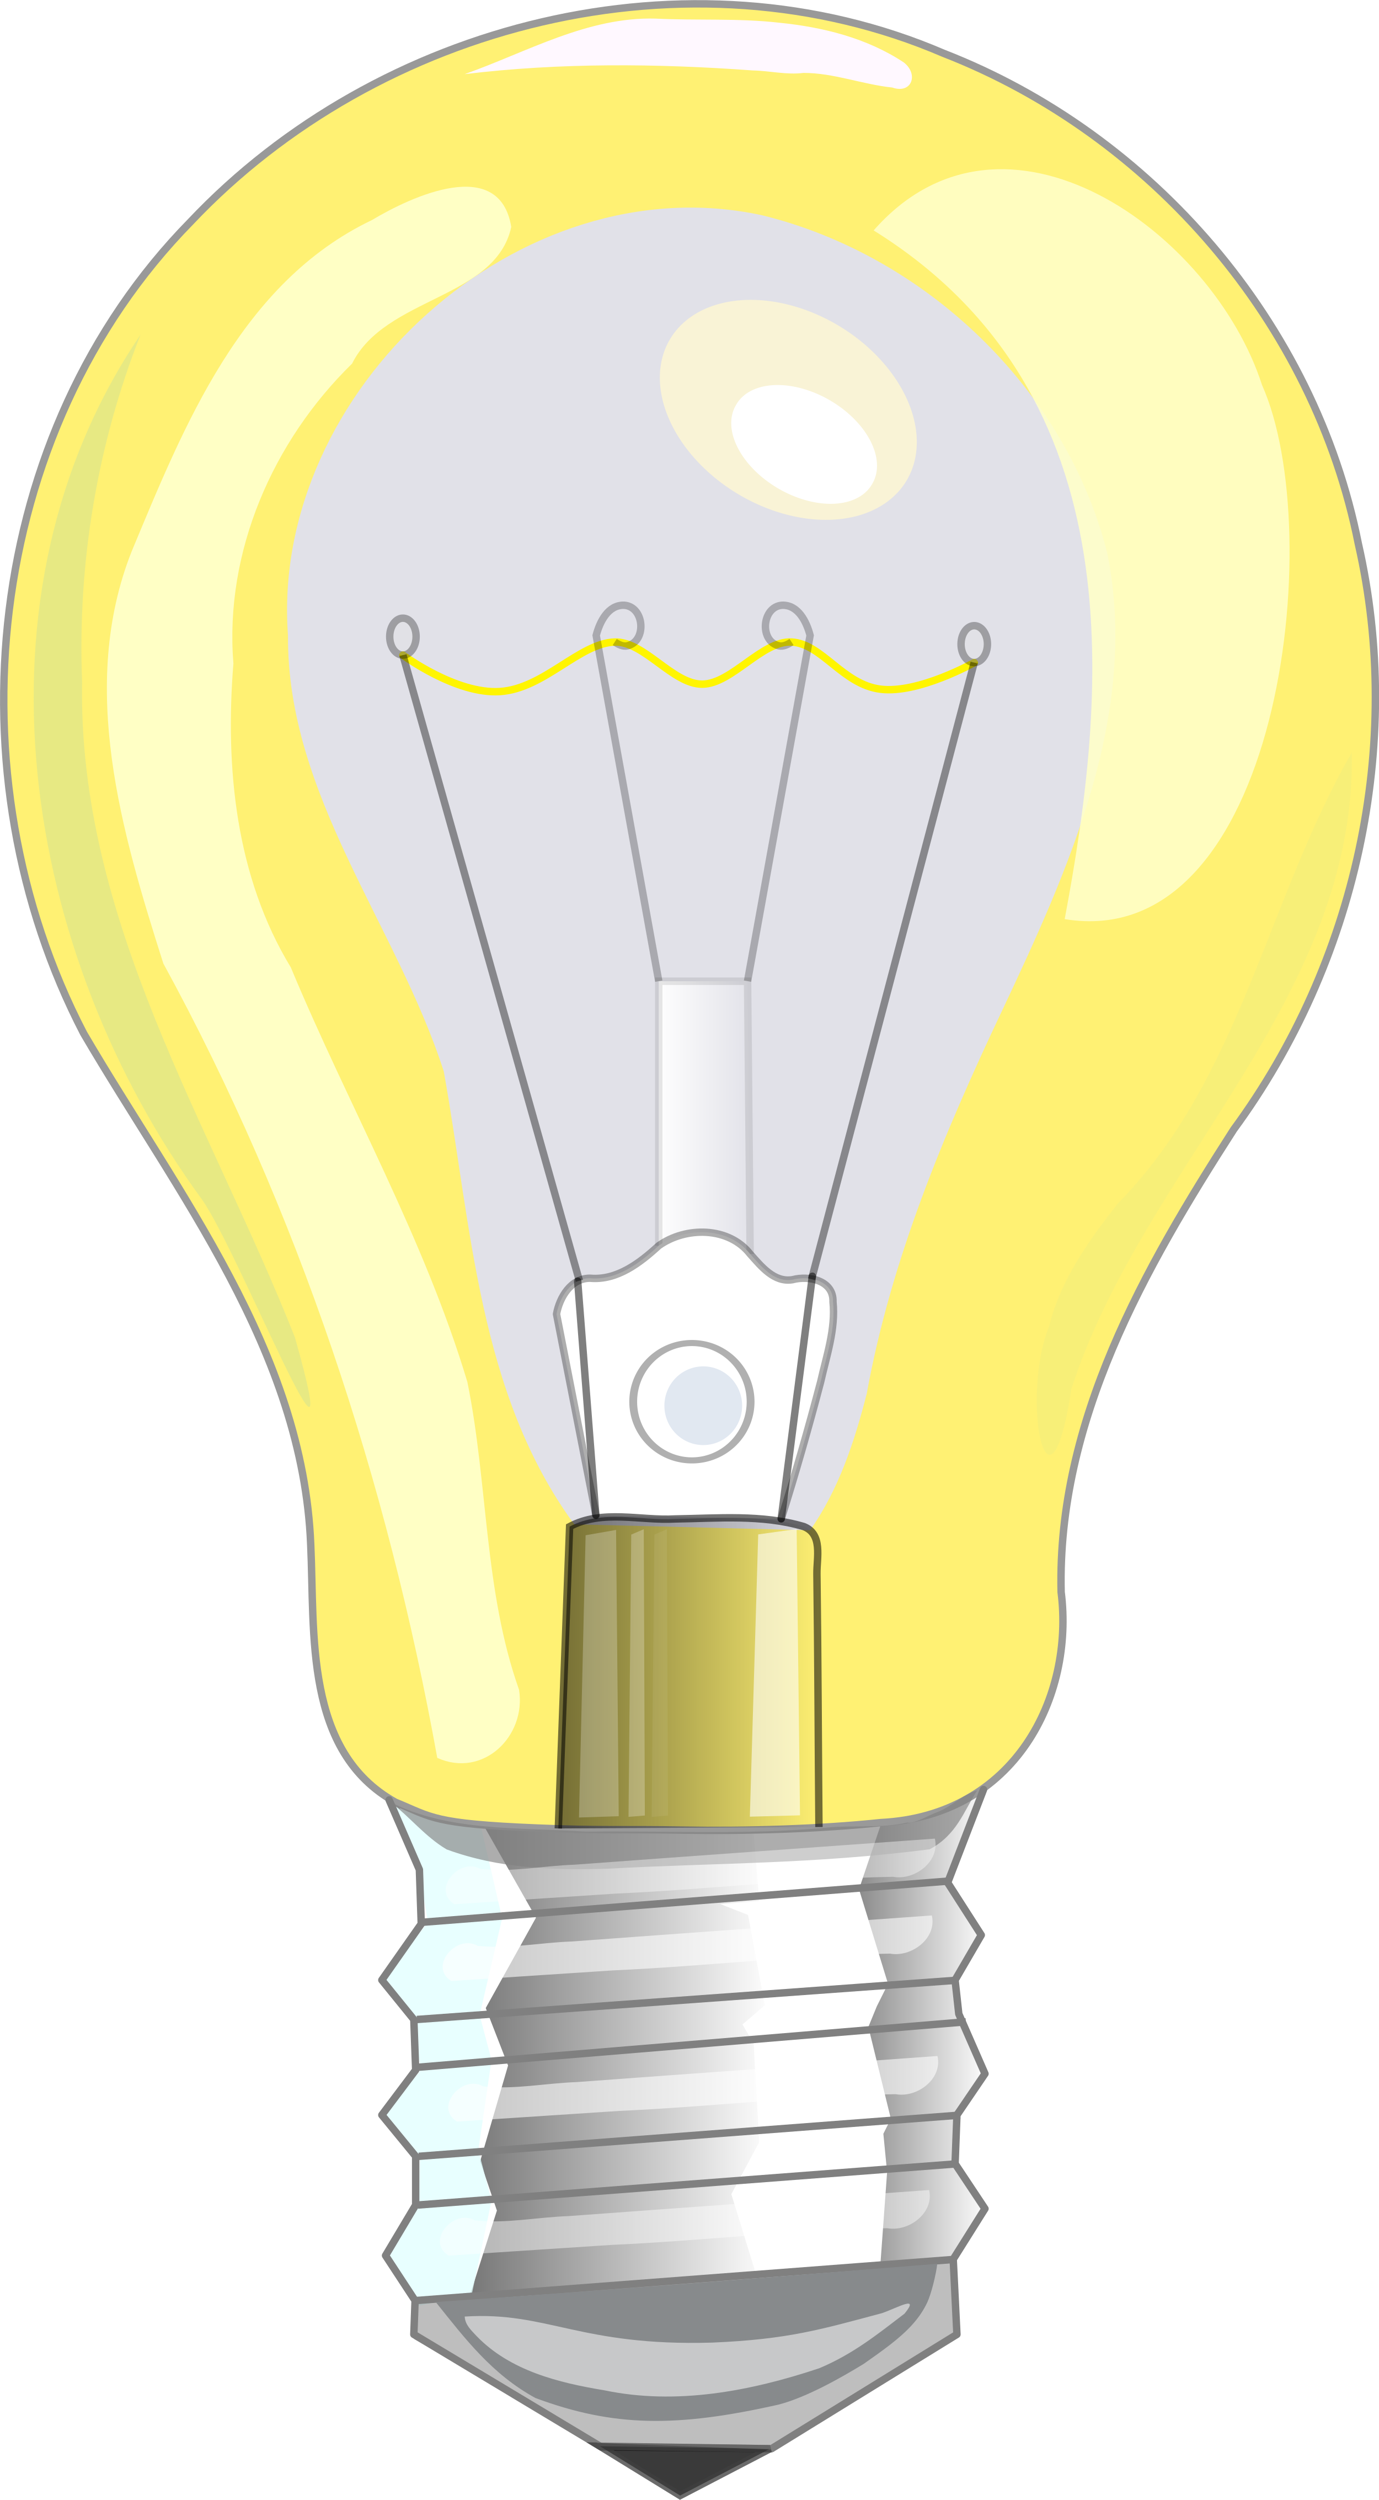 <?xml version="1.0" encoding="UTF-8" standalone="no"?>
<!-- Created with Inkscape (http://www.inkscape.org/) -->
<svg
    xmlns:inkscape="http://www.inkscape.org/namespaces/inkscape"
    xmlns:rdf="http://www.w3.org/1999/02/22-rdf-syntax-ns#"
    xmlns="http://www.w3.org/2000/svg"
    xmlns:sodipodi="http://sodipodi.sourceforge.net/DTD/sodipodi-0.dtd"
    xmlns:cc="http://creativecommons.org/ns#"
    xmlns:xlink="http://www.w3.org/1999/xlink"
    xmlns:dc="http://purl.org/dc/elements/1.1/"
    xmlns:svg="http://www.w3.org/2000/svg"
    xmlns:ns1="http://sozi.baierouge.fr"
    id="svg2"
    sodipodi:docname="F:\06.Images\Libreria_svg\bulb.svg"
    viewBox="0 0 185.91 336.85"
    version="1.1"
    inkscape:version="0.48.0 r9654"
  >
  <defs
      id="defs4"
    >
    <linearGradient
        id="linearGradient3885"
        inkscape:collect="always"
      >
      <stop
          id="stop3887"
          style="stop-color:#000000"
          offset="0"
      />
      <stop
          id="stop3889"
          style="stop-color:#000000;stop-opacity:0"
          offset="1"
      />
    </linearGradient
    >
    <filter
        id="filter3976"
        height="1.171"
        width="1.274"
        color-interpolation-filters="sRGB"
        y="-.086"
        x="-.137"
        inkscape:collect="always"
      >
      <feGaussianBlur
          id="feGaussianBlur3978"
          stdDeviation="6.362"
          inkscape:collect="always"
      />
    </filter
    >
    <filter
        id="filter4058"
        height="1.073"
        width="1.528"
        color-interpolation-filters="sRGB"
        y="-.036"
        x="-.264"
        inkscape:collect="always"
      >
      <feGaussianBlur
          id="feGaussianBlur4060"
          stdDeviation="0.589"
          inkscape:collect="always"
      />
    </filter
    >
    <filter
        id="filter4127"
        height="1.182"
        width="2.316"
        color-interpolation-filters="sRGB"
        y="-.091"
        x="-.658"
        inkscape:collect="always"
      >
      <feGaussianBlur
          id="feGaussianBlur4129"
          stdDeviation="1.469"
          inkscape:collect="always"
      />
    </filter
    >
    <filter
        id="filter4058-5"
        width="1.528"
        y="-.036"
        x="-.264"
        height="1.073"
        color-interpolation-filters="sRGB"
        inkscape:collect="always"
      >
      <feGaussianBlur
          id="feGaussianBlur4060-9"
          stdDeviation="0.589"
          inkscape:collect="always"
      />
    </filter
    >
    <filter
        id="filter4468"
        height="1.153"
        width="1.65"
        color-interpolation-filters="sRGB"
        y="-.076"
        x="-.325"
        inkscape:collect="always"
      >
      <feGaussianBlur
          id="feGaussianBlur4470"
          stdDeviation="2.199"
          inkscape:collect="always"
      />
    </filter
    >
    <filter
        id="filter5061"
        inkscape:collect="always"
        color-interpolation-filters="sRGB"
      >
      <feGaussianBlur
          id="feGaussianBlur5063"
          stdDeviation="0.785"
          inkscape:collect="always"
      />
    </filter
    >
    <filter
        id="filter4058-5-2"
        width="1.528"
        y="-.036"
        x="-.264"
        height="1.073"
        color-interpolation-filters="sRGB"
        inkscape:collect="always"
      >
      <feGaussianBlur
          id="feGaussianBlur4060-9-4"
          stdDeviation="0.589"
          inkscape:collect="always"
      />
    </filter
    >
    <filter
        id="filter3845"
        height="1.548"
        width="1.469"
        color-interpolation-filters="sRGB"
        y="-.274"
        x="-.235"
        inkscape:collect="always"
      >
      <feGaussianBlur
          id="feGaussianBlur3847"
          stdDeviation="3.386"
          inkscape:collect="always"
      />
    </filter
    >
    <linearGradient
        id="linearGradient3874"
        y2="468.73"
        xlink:href="#linearGradient3885"
        gradientUnits="userSpaceOnUse"
        x2="416.96"
        gradientTransform="translate(-30.305 -2.525)"
        y1="468.73"
        x1="380.83"
        inkscape:collect="always"
    />
    <linearGradient
        id="linearGradient3878"
        y2="393.94"
        gradientUnits="userSpaceOnUse"
        x2="407.69"
        gradientTransform="translate(-30.305 -2.525)"
        y1="393.94"
        x1="394.36"
        inkscape:collect="always"
      >
      <stop
          id="stop4334"
          style="stop-color:#ffffff"
          offset="0"
      />
      <stop
          id="stop4336"
          style="stop-color:#ffffff;stop-opacity:0"
          offset="1"
      />
    </linearGradient
    >
    <linearGradient
        id="linearGradient3886"
        y2="516.22"
        xlink:href="#linearGradient3885"
        gradientUnits="userSpaceOnUse"
        x2="439.34"
        gradientTransform="translate(-30.305 -2.525)"
        y1="516.22"
        x1="421.36"
        inkscape:collect="always"
    />
    <linearGradient
        id="linearGradient3890"
        y2="520.51"
        xlink:href="#linearGradient3885"
        gradientUnits="userSpaceOnUse"
        x2="399.79"
        gradientTransform="matrix(2.107 0 0 1.033 -462.42 -18.807)"
        y1="520.51"
        x1="379.86"
        inkscape:collect="always"
    />
  </defs
  >
  <sodipodi:namedview
      id="base"
      fit-margin-left="0"
      inkscape:zoom="0.9899495"
      borderopacity="1.0"
      inkscape:snap-intersection-paths="true"
      inkscape:cx="66.268919"
      inkscape:cy="173.20251"
      inkscape:object-paths="false"
      inkscape:window-maximized="1"
      showgrid="false"
      fit-margin-right="0"
      inkscape:snap-global="false"
      inkscape:document-units="px"
      bordercolor="#666666"
      inkscape:window-x="-8"
      inkscape:window-y="-8"
      inkscape:snap-smooth-nodes="false"
      inkscape:object-nodes="true"
      fit-margin-bottom="0"
      inkscape:window-width="1680"
      inkscape:pageopacity="0.0"
      inkscape:pageshadow="2"
      pagecolor="#ffffff"
      inkscape:current-layer="layer1"
      inkscape:window-height="988"
      fit-margin-top="0"
  />
  <g
      id="layer1"
      inkscape:label="Livello 1"
      inkscape:groupmode="layer"
      transform="translate(-275.75 -240.82)"
    >
    <g
        id="g3949"
      >
      <g
          id="g3900"
        >
        <path
            id="path4340"
            style="opacity:.547;fill:url(#linearGradient3890)"
            inkscape:connector-curvature="0"
            d="m341.02 486.91 36.335 0.882 0.752 9.22-5.267 0.369 3.763 1.475 2.257 12.171-3.01 2.582 1.505 2.582 0.752 13.277-3.762 7.007 3.762 12.171-39.13 1.844 3.763-11.802-2.257-6.638 3.762-12.908-3.01-7.745 6.772-12.171z"
        />
        <path
            id="path4422"
            style="opacity:.876;filter:url(#filter4468);fill:#e2ffff"
            inkscape:connector-curvature="0"
            d="m327.2 482.52 8.929 3.929 4.464 0.536 2.857 12.321-3.036 13.036 1.607 6.071-1.786 12.143 1.786 6.786-2.679 12.679-7.5 1.607-4.107-7.143 4.464-6.429 0.179-6.786-5-5.179 5.179-6.429-1.429-6.607-3.929-5.357 6.25-7.857-1.429-8.214z"
        />
        <path
            id="path4472"
            style="opacity:.465;fill:url(#linearGradient3886)"
            inkscape:connector-curvature="0"
            d="m394.46 486.8 5.556-1.01 8.334-4.041-5.051 12.879 4.736 6.937-3.531 6.062 0.5 4.562 3.531 8.062-3.781 5.562 0.061 6.568 3.72 6.057-4.281 6.812-9.793 0.389 0.884-12.122-0.505-5.177 1.01-2.02-3.03-12.374 1.136-2.778 1.515-3.03-3.914-12.753z"
        />
        <path
            id="path3019-5"
            sodipodi:nodetypes="cccccccccsccc"
            style="fill-opacity:.548;stroke:#999999;stroke-width:1px;fill:#ffe600"
            inkscape:connector-curvature="0"
            d="m329.05 483.66c-12.32-6.86-10.85-22.67-11.41-34.7-1.051-26.131-17.957-47.275-30.605-68.876-18.111-34.785-13.467-80.979 14.398-109.37 25.307-26.803 67.211-37.465 101.54-22.703 28.144 10.944 50.001 36.364 55.899 66.068 6.197 27.162-0.346 56.548-16.798 78.94-12.042 18.732-23.809 39.312-23.267 62.324 1.783 14.083-6.181 30.171-24.323 31.067-8.072 0.86-18.392 1.161-26.576 1.015-7.88-0.141-11.281 0.08-19.769-0.284-14.026-0.577-14.101-1.431-19.089-3.483z"
        />
        <path
            id="path3922"
            style="filter:url(#filter3976);fill-opacity:.914;fill:#dedff2"
            inkscape:connector-curvature="0"
            d="m353.17 446.22c-12.957-17.649-13.847-40.278-17.596-61.047-6.385-19.77-21.14-37.131-20.999-58.735-2.442-32.987 31.219-63.721 63.915-56.611 22.056 5.403 40.952 23.425 46.536 45.531 4.356 21.583-5.194 42.591-14.189 61.662-7.818 16.513-14.968 33.536-18.238 51.603-1.652 6.442-3.77 12.909-7.638 18.395"
        />
        <path
            id="path4907"
            sodipodi:nodetypes="csssssc"
            style="stroke-linejoin:round;stroke:#fff500;stroke-linecap:round;stroke-width:1px;fill:none"
            inkscape:connector-curvature="0"
            d="m330.07 329.09s7.155 5.316 13.103 4.914c5.948-0.402 10.688-6.524 15.454-6.67 3.972-0.122 7.823 5.702 11.8 5.676 3.976-0.025 8.078-5.899 12.046-5.676 4.123 0.231 6.869 5.721 11.994 6.355 5.125 0.634 12.628-3.588 12.628-3.588"
        />
        <path
            id="path3019"
            sodipodi:nodetypes="cccccccccsccc"
            style="stroke-opacity:0;fill:none"
            inkscape:connector-curvature="0"
            d="m329.06 483.65c-12.313-6.857-10.844-22.672-11.413-34.701-1.051-26.131-17.957-47.275-30.605-68.876-18.111-34.785-13.467-80.979 14.398-109.37 25.307-26.803 67.211-37.465 101.54-22.703 28.144 10.944 50.001 36.364 55.899 66.068 6.197 27.162-0.346 56.548-16.798 78.94-12.042 18.732-23.809 39.312-23.267 62.324 1.783 14.083-6.181 30.171-24.323 31.067-8.072 0.86-18.392 1.161-26.576 1.015-7.88-0.141-11.281 0.08-19.769-0.284-14.026-0.577-14.101-1.431-19.089-3.483z"
        />
        <path
            id="path4320"
            style="stroke-opacity:.095;stroke:#000000;stroke-width:1px;fill:url(#linearGradient3878)"
            d="m364.56 408.67v-35.632h11.976l0.347 36.759"
            inkscape:path-effect="#path-effect4322"
            inkscape:connector-curvature="0"
            inkscape:original-d="m 364.5588,408.66655 0,-35.63195 11.97556,0 0.34675,36.75922"
        />
        <path
            id="path3859"
            style="stroke-linejoin:round;stroke-opacity:.317;stroke:#000000;stroke-linecap:round;stroke-width:.996px;fill:#ffffff"
            inkscape:connector-curvature="0"
            d="m356.1 445.04c-1.774-9.051-3.549-18.102-5.323-27.153 0.404-2.24 1.95-4.854 4.535-4.828 3.64 0.319 6.731-2.083 9.25-4.389 3.637-2.592 9.429-2.576 12.322 1.127 1.477 1.638 3.213 3.874 5.709 3.459 2.253-0.598 5.551 0.113 5.458 2.975 0.378 3.674-0.87 7.255-1.665 10.797-1.629 6.187-3.388 12.34-5.311 18.444"
        />
        <path
            id="path3829"
            style="opacity:.55;stroke:#000000;stroke-width:1px;fill:url(#linearGradient3874)"
            inkscape:connector-curvature="0"
            d="m351.02 487.2c0.507-13.558 1.014-27.116 1.522-40.674 4.431-2.352 9.5-0.768 14.235-1.033 5.773-0.084 11.69-0.63 17.313 1.02 2.621 1.005 1.767 4.2 1.793 6.362 0.149 11.378 0.175 22.757 0.273 34.135"
        />
        <path
            id="path4744"
            sodipodi:nodetypes="ccssscscccccc"
            style="opacity:.647;fill:#808080"
            inkscape:connector-curvature="0"
            d="m328.42 483.66c7.784 3.995 17.433 3.377 26.315 3.962 3.609-0.043 7.233-0.003 10.859 0.031 3.626 0.034 7.254 0.063 10.871-0.003 3.617-0.066 7.223-0.228 10.804-0.573 3.581-0.345 7.264 0.135 10.783-0.668 1.034 0.167 2.817-0.954 3.84-1.323 2.152-0.778 3.41-2.345 5.598-3.022-1.81 2.822-2.74 5.99-6.401 7.943-15.795 2.03-28.785 1.807-43.414 2.616-7.398 0.218-14.628-0.002-21.71-2.599-2.858-1.689-4.944-4.347-7.545-6.364z"
        />
        <path
            id="path3881"
            style="opacity:.4;stroke:#000000;stroke-width:1px;fill:none"
            inkscape:connector-curvature="0"
            d="m353.86 413.4-23.79-84.31"
        />
        <path
            id="path3883"
            style="opacity:.4;stroke:#000000;stroke-width:1px;fill:none"
            inkscape:connector-curvature="0"
            d="m385.16 413.2 21.929-83.102"
        />
        <path
            id="path3980"
            style="fill:#ffffc5"
            inkscape:connector-curvature="0"
            d="m334.7 477.69c-6.727-37.279-18.733-73.754-36.929-107.04-5.634-17.688-11.453-37.355-4.285-55.495 7.077-16.98 14.742-36.25 32.427-44.693 5.314-3.177 17.193-8.706 18.764 0.945-2.145 9.718-16.977 9.392-21.461 18.41-10.693 10.435-17.217 25.37-16 40.414-1.13 14.004 0.304 28.716 7.738 40.94 7.78 18.677 17.975 36.439 23.805 55.869 2.8 13.747 2.234 28.134 6.967 41.473 0.994 6.248-4.829 11.956-11.027 9.179z"
        />
        <path
            id="path4019"
            style="opacity:.5;filter:url(#filter4058);fill:#ffffff"
            inkscape:connector-curvature="0"
            d="m354.7 447.69c1.369-0.238 2.738-0.476 4.107-0.714l0.357 38.571c-1.786 0.059-3.571 0.119-5.357 0.179l0.893-38.036z"
        />
        <path
            id="path4062"
            sodipodi:rx="7.5"
            sodipodi:ry="9.6428576"
            style="opacity:.31;stroke:#000000;fill:#ffffff"
            sodipodi:type="arc"
            d="m405 430.58a7.5 9.643 0 1 1 -15 0 7.5 9.643 0 1 1 15 0z"
            transform="matrix(1.055 0 0 .82 -50.333 76.622)"
            sodipodi:cy="430.57648"
            sodipodi:cx="397.5"
        />
        <path
            id="path4064"
            sodipodi:nodetypes="cc"
            style="opacity:.5;stroke-linejoin:round;stroke:#000000;stroke-linecap:round;stroke-width:1px;fill:none"
            inkscape:connector-curvature="0"
            d="m353.63 413.45 2.444 31.497"
        />
        <path
            id="path4066"
            sodipodi:nodetypes="cc"
            style="opacity:.5;stroke-linejoin:round;stroke:#000000;stroke-linecap:round;stroke-width:1px;fill:none"
            inkscape:connector-curvature="0"
            d="m385.27 412.79-4.201 32.682"
        />
        <path
            id="path4068"
            sodipodi:nodetypes="cccc"
            style="opacity:.884;fill:#ffffc9"
            inkscape:connector-curvature="0"
            d="m393.53 271.87c35.639 22.145 31.314 63.176 25.756 92.799 28.986 4.778 35.533-52.003 26.607-71.961-6.638-20.616-34.743-40.901-52.363-20.838z"
        />
        <path
            id="path4019-2"
            style="opacity:.76;filter:url(#filter4127);fill:#ffffff"
            inkscape:connector-curvature="0"
            d="m405.76 448.85c1.369-0.238 2.738-0.476 4.107-0.714l0.357 38.571c-1.786 0.059-3.571 0.119-5.357 0.179l0.893-38.036z"
            transform="matrix(1.262 0 0 1 -134.1 -1.275)"
        />
        <path
            id="path4019-6"
            style="opacity:.5;filter:url(#filter4058-5);fill:#ffffff"
            inkscape:connector-curvature="0"
            d="m396.96 450.84c1.369-0.238 2.738-0.476 4.107-0.714l0.357 38.571c-1.786 0.059-3.571 0.119-5.357 0.179l0.893-38.036z"
            transform="matrix(.411 0 0 1 197.7 -3.24)"
        />
        <path
            id="path3039"
            style="stroke:#808080;stroke-width:1px;fill:none"
            inkscape:connector-curvature="0"
            d="m331.96 512.94 72.984-5.303"
        />
        <path
            id="path3041"
            style="stroke:#808080;stroke-width:1px;fill:none"
            inkscape:connector-curvature="0"
            d="m332.85 499.83 70.963-5.556"
        />
        <path
            id="path3045"
            style="stroke:#808080;stroke-width:1px;fill:none"
            inkscape:connector-curvature="0"
            d="m332.21 531.38 72.984-5.556"
        />
        <path
            id="path3047"
            style="stroke:#808080;stroke-width:1px;fill:none"
            inkscape:connector-curvature="0"
            d="m332.09 537.94 72.731-5.556"
        />
        <path
            id="path3049"
            style="stroke:#808080;stroke-width:1px;fill:none"
            inkscape:connector-curvature="0"
            d="m331.71 550.82 72.731-5.556"
        />
        <path
            id="path3051"
            style="stroke:#808080;stroke-width:1px;fill:none"
            inkscape:connector-curvature="0"
            d="m332.09 519.38 73.871-6.125"
        />
        <path
            id="path4290"
            sodipodi:nodetypes="ccccccccccccccccccccccccc"
            inkscape:connector-curvature="0"
            style="stroke-linejoin:round;stroke:#808080;stroke-linecap:round;stroke-width:1px;fill:none"
            d="m328.21 483.36 4.08 9.393 0.25 7.312-5.312 7.562 4.312 5.312 0.25 6.812-4.562 6.062 4.562 5.562v6.562l-4.062 6.812 3.982 6.066-0.17 4.559 25.25 15.156 22.969 0.25 25-15.406-0.5-10.125 4.281-6.812-4.031-6.062 0.25-6.562 3.781-5.562-3.531-8.062-0.5-4.562 3.531-6.062-4.531-7.062 4.837-12.542"
        />
        <path
            id="path3055"
            style="opacity:.771;stroke:#404040;stroke-width:1px;fill:#000000"
            inkscape:connector-curvature="0"
            d="m356.63 570.44 22.936 0.339-12.127 6.31z"
        />
        <path
            id="path4917"
            sodipodi:rx="5.2401662"
            sodipodi:ry="5.3033009"
            style="fill:#e1e8f1"
            sodipodi:type="arc"
            d="m405.58 432.89a5.24 5.303 0 1 1 -10.48 0 5.24 5.303 0 1 1 10.48 0z"
            transform="translate(-29.779 -2.652)"
            sodipodi:cy="432.88614"
            sodipodi:cx="400.33609"
        />
        <path
            id="path4516"
            style="opacity:.399;fill:#ffffff"
            inkscape:connector-curvature="0"
            d="m337.01 497.41c-3.135-1.927 0.695-6.399 3.549-4.74 4.209 0.45 8.404-0.442 12.61-0.585 16.204-1.198 32.412-2.34 48.617-3.514 0.713 3.099-2.765 5.673-5.635 5.144-12.451 0.224-24.835 1.698-37.27 2.257-7.29 0.479-14.581 0.958-21.871 1.437z"
        />
        <path
            id="path4516-0"
            style="opacity:.589;fill:#ffffff"
            inkscape:connector-curvature="0"
            d="m336.6 507.76c-3.135-1.927 0.695-6.399 3.549-4.74 4.209 0.45 8.404-0.442 12.61-0.585 16.204-1.198 32.412-2.34 48.617-3.514 0.713 3.099-2.765 5.673-5.635 5.144-12.451 0.224-24.835 1.698-37.27 2.257-7.29 0.479-14.581 0.958-21.871 1.437z"
        />
        <path
            id="path4516-7"
            style="opacity:.585;fill:#ffffff"
            inkscape:connector-curvature="0"
            d="m337.36 526.7c-3.135-1.927 0.695-6.399 3.549-4.74 4.209 0.45 8.404-0.442 12.61-0.585 16.204-1.198 32.412-2.34 48.617-3.514 0.713 3.099-2.765 5.673-5.635 5.144-12.451 0.224-24.835 1.698-37.27 2.257-7.29 0.479-14.581 0.958-21.871 1.437z"
        />
        <path
            id="path4516-8"
            style="opacity:.45;fill:#ffffff"
            inkscape:connector-curvature="0"
            d="m336.23 544.76c-3.135-1.927 0.695-6.399 3.549-4.74 4.209 0.45 8.404-0.442 12.61-0.585 16.204-1.198 32.412-2.34 48.617-3.514 0.713 3.099-2.765 5.673-5.635 5.144-12.451 0.224-24.835 1.698-37.27 2.257-7.29 0.479-14.581 0.958-21.871 1.437z"
        />
        <path
            id="path4924"
            sodipodi:nodetypes="ccssscccc"
            style="fill:#8e9499"
            inkscape:connector-curvature="0"
            d="m334.49 551.01c22.702-1.542 45.287-3.332 67.614-5.151-0.151 1.446-0.82 4.088-1.346 5.211-0.526 1.122-1.224 2.114-2.063 3.038-0.84 0.924-1.821 1.78-2.913 2.631-1.092 0.851-2.296 1.697-3.58 2.601-2.864 1.748-7.628 4.498-11.497 5.496-13.739 3.099-22.252 3.022-32.77-0.89-5.843-3.193-9.467-7.962-13.445-12.937z"
        />
        <path
            id="path4593"
            sodipodi:nodetypes="ccccccc"
            style="opacity:.508;fill:#808080"
            inkscape:connector-curvature="0"
            d="m331.58 550.57 72.226-5.303 1.263 10.102-24.875 15.531-23.865-0.884-24.749-14.016z"
        />
        <path
            id="path4611"
            sodipodi:nodetypes="cccccccc"
            style="opacity:.531;fill:#ffffff"
            inkscape:connector-curvature="0"
            d="m338.4 552.97c11.19-0.709 15.493 4.027 33.346 3.51 10.284-0.43 14.731-1.788 22.942-3.978 2.204-0.785 5.077-2.465 3.012 0.072-3.623 2.759-6.912 5.437-11.505 7.363-9.269 3.089-19.26 5.003-28.973 2.97-6.186-1.017-12.702-2.637-17.213-7.3-0.705-0.762-1.558-1.514-1.609-2.637z"
        />
        <path
            id="path4681"
            style="opacity:.248;stroke:#000000;stroke-width:1px;fill:none"
            inkscape:connector-curvature="0"
            d="m364.56 373.03c-2.812-15.53-5.623-31.06-8.435-46.591 0.47-1.813 1.609-4.151 3.798-4.063 2.711 0.221 3.057 4.825 0.424 5.463-0.611 0.149-1.228-0.182-1.722-0.507"
        />
        <path
            id="path4681-5"
            style="opacity:.248;stroke:#000000;stroke-width:1px;fill:none"
            inkscape:connector-curvature="0"
            d="m376.53 373.03c2.812-15.53 5.623-31.06 8.435-46.591-0.47-1.813-1.609-4.151-3.798-4.063-2.711 0.221-3.057 4.825-0.424 5.463 0.611 0.149 1.228-0.182 1.722-0.507"
        />
        <path
            id="path4885"
            sodipodi:rx="1.7783262"
            sodipodi:ry="2.4852223"
            style="opacity:.3;stroke:#000000;fill:#e1e1e1"
            sodipodi:type="arc"
            d="m363.93 329.13a1.778 2.485 0 1 1 -3.557 0 1.778 2.485 0 1 1 3.557 0z"
            transform="translate(-32.083 -2.525)"
            sodipodi:cy="329.13312"
            sodipodi:cx="362.15024"
        />
        <path
            id="path4885-8"
            sodipodi:rx="1.7783262"
            sodipodi:ry="2.4852223"
            style="opacity:.3;stroke:#000000;fill:#e1e1e1"
            sodipodi:type="arc"
            d="m363.93 329.13a1.778 2.485 0 1 1 -3.557 0 1.778 2.485 0 1 1 3.557 0z"
            transform="translate(44.941 -1.515)"
            sodipodi:cy="329.13312"
            sodipodi:cx="362.15024"
        />
        <path
            id="path5005"
            sodipodi:rx="18.571428"
            sodipodi:ry="13.214286"
            style="opacity:.888;filter:url(#filter3845);fill:#fff7d1"
            sodipodi:type="arc"
            d="m440 297.72a18.571 13.214 0 1 1 -37.143 0 18.571 13.214 0 1 1 37.143 0z"
            transform="matrix(.858 .514 -.514 .858 173.47 -176.01)"
            sodipodi:cy="297.71933"
            sodipodi:cx="421.42856"
        />
        <path
            id="path5027"
            style="opacity:.178;fill:#78c9cf"
            inkscape:connector-curvature="0"
            d="m294.7 285.91c-23.944 35.274-15.873 83.507 8.243 116.49 4.882 6.796 20.151 45.456 12.57 18.639-11.409-28.855-29.264-56.043-28.693-88.334-0.641-15.918 2.022-31.975 7.88-46.796z"
        />
        <path
            id="path5037"
            style="opacity:.233;filter:url(#filter5061);fill:#78c9cf"
            inkscape:connector-curvature="0"
            d="m417.2 419.48c-3.976 9.794-0.073 28.517 2.994 8.494 9.635-29.885 38.387-52.542 37.809-85.773-11.444 19.83-14.974 43.909-31.565 60.8-3.898 4.955-7.698 10.258-9.238 16.48z"
        />
        <path
            id="path5065"
            style="fill:#fff8ff"
            inkscape:connector-curvature="0"
            d="m338.4 250.81c8.391-2.973 16.55-7.741 25.72-7.482 5.552 0.274 11.138-0.077 16.678 0.553 5.886 0.586 11.835 2.06 16.815 5.366 1.991 1.564 1.085 4.282-1.577 3.366-4.025-0.42-7.896-1.974-11.967-1.97-2.25 0.291-4.544-0.286-6.816-0.33-12.93-0.94-25.963-1.063-38.851 0.497z"
        />
        <path
            id="path4019-6-2"
            style="opacity:.26;filter:url(#filter4058-5-2);fill:#ffffff"
            inkscape:connector-curvature="0"
            d="m396.96 450.84c1.369-0.238 2.738-0.476 4.107-0.714l0.357 38.571c-1.786 0.059-3.571 0.119-5.357 0.179l0.893-38.036z"
            transform="matrix(.411 0 0 1 200.82 -3.24)"
        />
        <path
            id="path3831"
            sodipodi:rx="10.606602"
            sodipodi:ry="6.8185296"
            style="fill:#ffffff"
            sodipodi:type="arc"
            d="m425.27 303.08a10.607 6.819 0 1 1 -21.213 0 10.607 6.819 0 1 1 21.213 0z"
            transform="matrix(.865 .502 -.502 .865 177.62 -169.62)"
            sodipodi:cy="303.08154"
            sodipodi:cx="414.66763"
        />
      </g
      >
    </g
    >
  </g
  >
</svg
>
